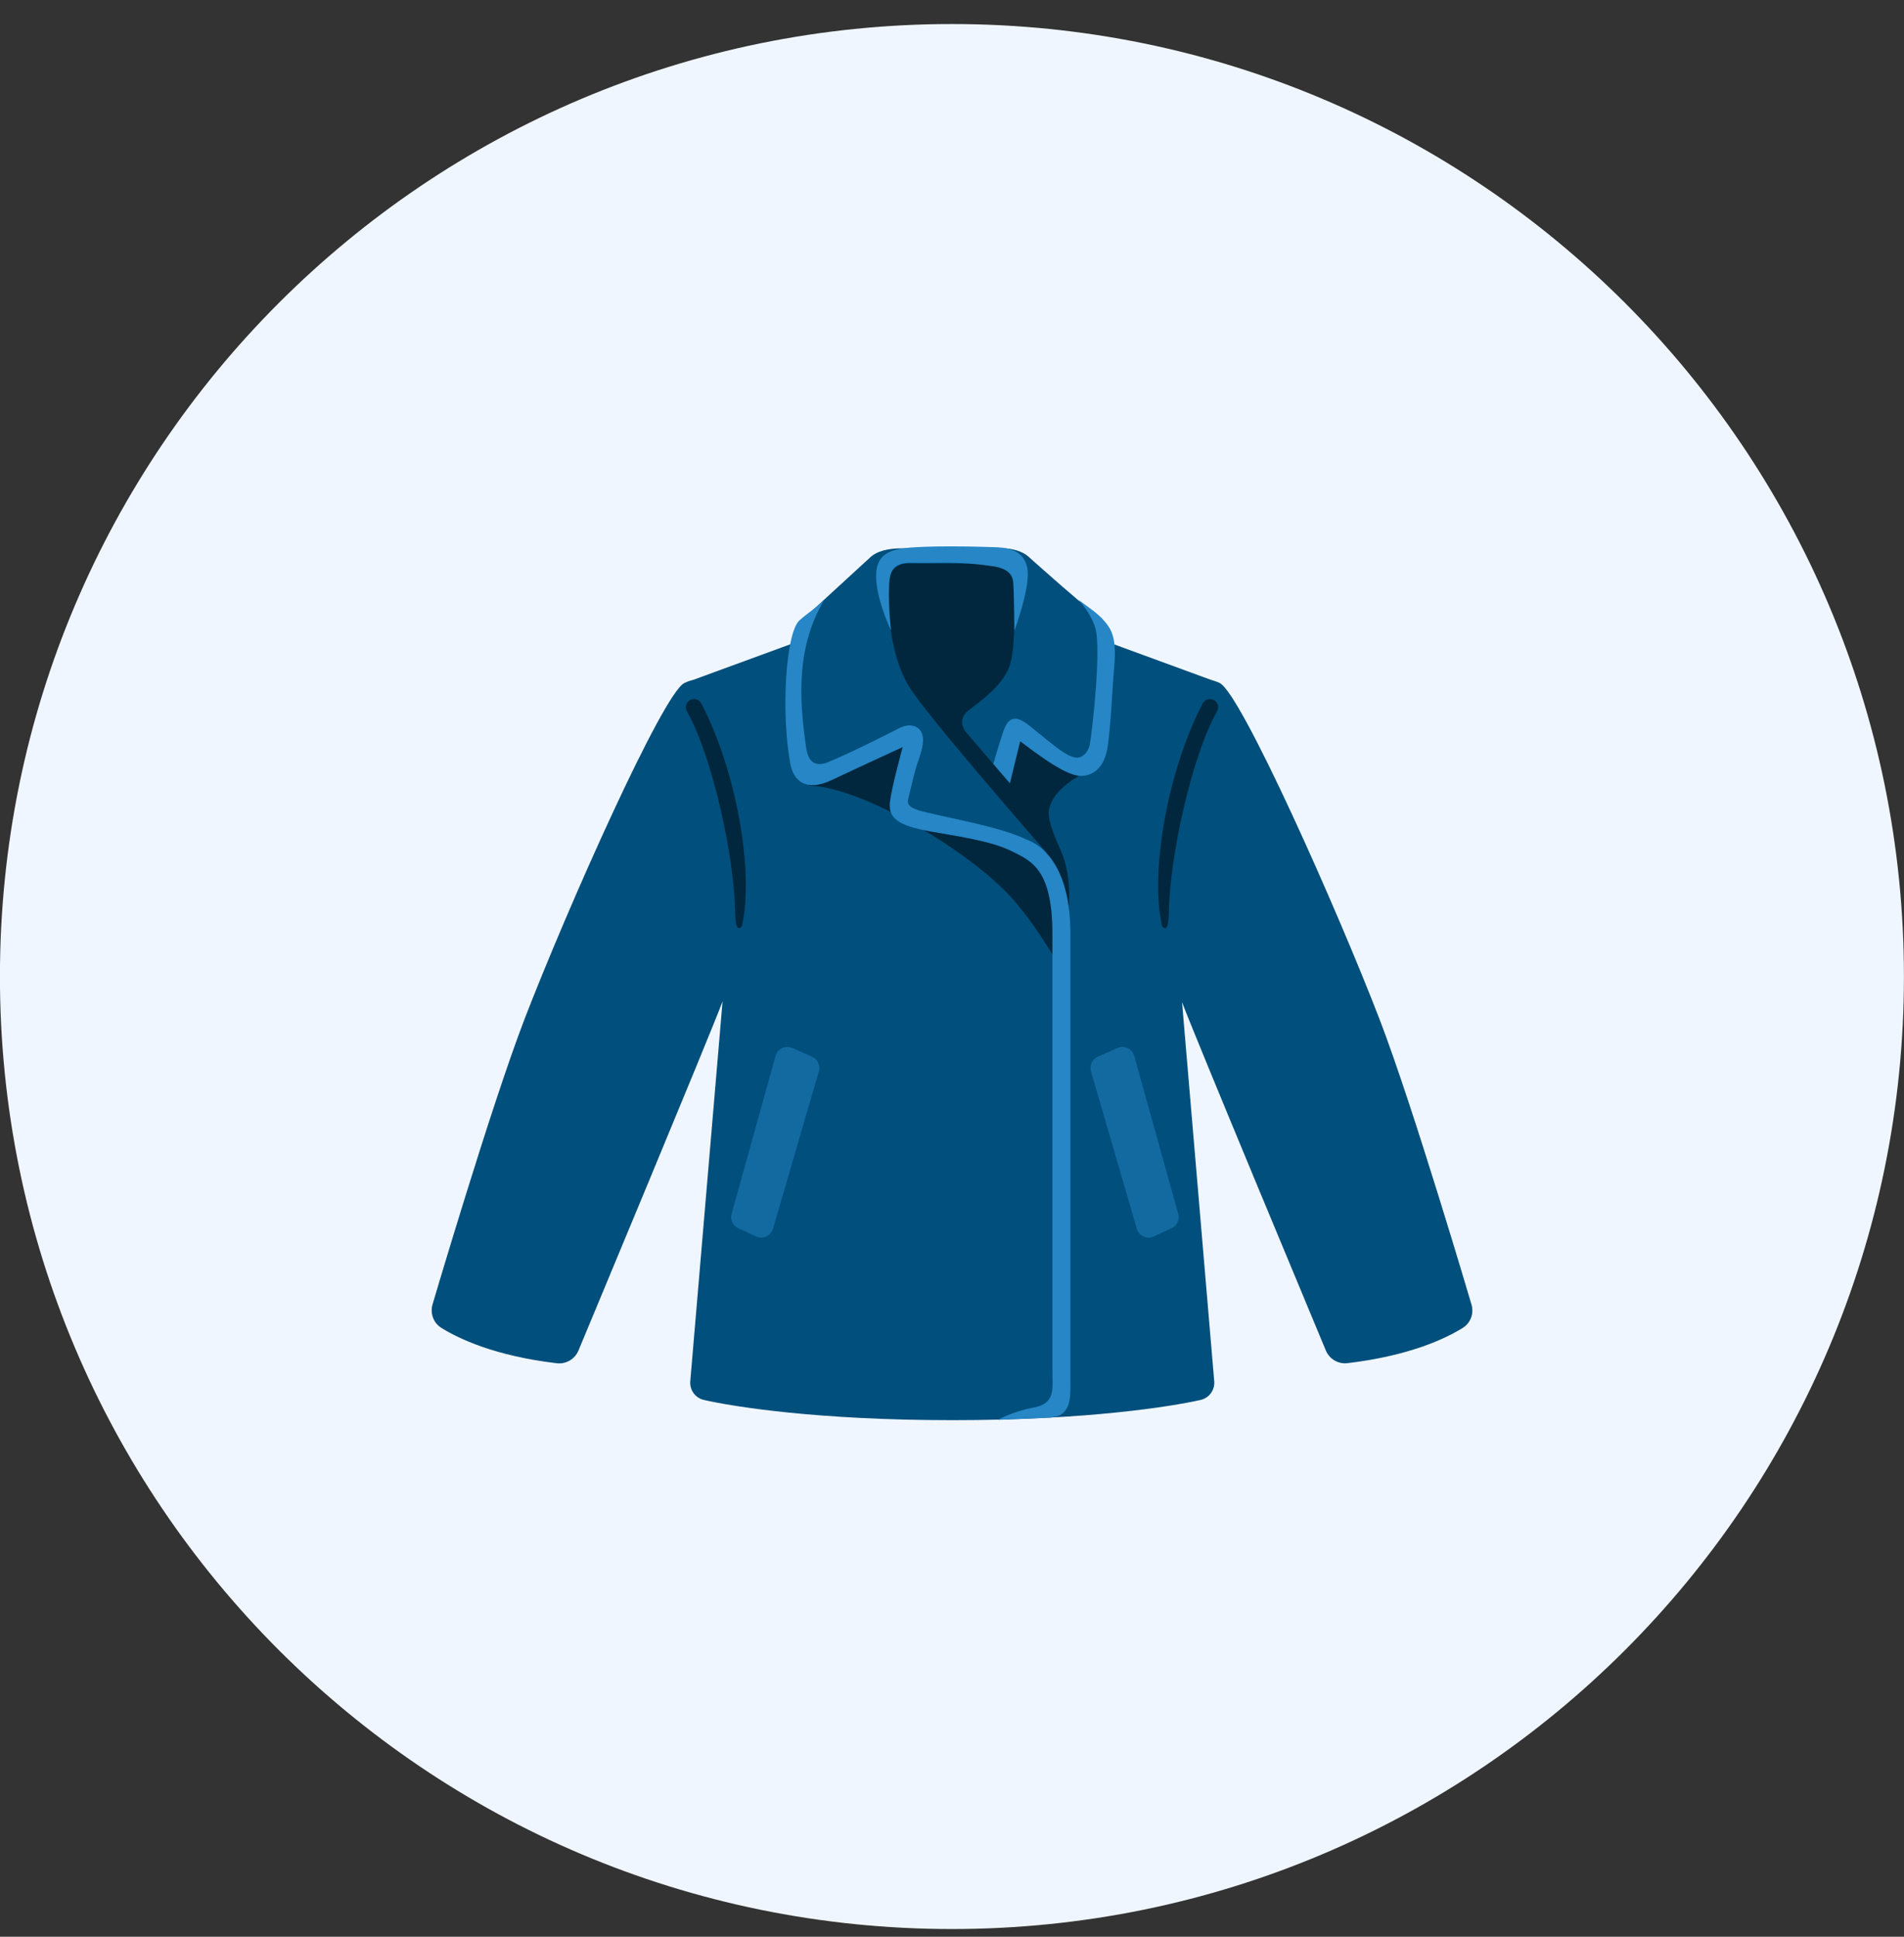 <svg width="60" height="61" viewBox="0 0 60 61" fill="none" xmlns="http://www.w3.org/2000/svg">
<rect x="0" y="0" width="60" height="61" fill="#333333" stroke="none"/>
<g clip-path="url(#clip0_3_2276)">
<path d="M29.998 60.757C46.567 60.757 59.998 47.325 59.998 30.757C59.998 14.188 46.567 0.757 29.998 0.757C13.43 0.757 -0.002 14.188 -0.002 30.757C-0.002 47.325 13.43 60.757 29.998 60.757Z" fill="#F0F6FF"/>
<path d="M46.365 41.07C46.365 41.07 44.535 34.862 43.473 32.102C42.136 28.633 39.103 21.825 38.434 21.512C38.338 21.467 38.245 21.435 38.155 21.411L34.027 19.899H25.979L21.861 21.408C21.766 21.432 21.667 21.464 21.567 21.512C20.897 21.828 17.872 28.612 16.528 32.102C15.465 34.862 13.635 41.07 13.635 41.07C13.545 41.354 13.653 41.662 13.906 41.822C14.456 42.164 15.587 42.703 17.542 42.937C17.834 42.972 18.113 42.81 18.228 42.539C18.538 41.792 22.382 32.583 22.77 31.539L21.752 43.508C21.731 43.785 21.914 44.032 22.183 44.093C23.123 44.308 25.787 44.73 30.008 44.73C34.226 44.73 36.89 44.305 37.833 44.093C38.102 44.032 38.285 43.785 38.264 43.508L37.249 31.563C37.634 32.599 41.472 41.79 41.781 42.536C41.836 42.668 41.933 42.778 42.056 42.85C42.18 42.922 42.324 42.952 42.466 42.934C44.418 42.701 45.552 42.162 46.102 41.819C46.349 41.662 46.458 41.354 46.365 41.07Z" fill="#004F7C"/>
<path opacity="0.5" d="M25.591 33.284L24.969 33.008C24.754 32.913 24.504 33.029 24.44 33.258L23.054 38.23C23.003 38.411 23.091 38.605 23.264 38.684L23.827 38.945C24.042 39.043 24.294 38.929 24.358 38.703L25.803 33.747C25.859 33.558 25.766 33.361 25.591 33.284Z" fill="#2686C6"/>
<path opacity="0.5" d="M34.593 33.284L35.214 33.008C35.429 32.913 35.679 33.029 35.743 33.258L37.129 38.23C37.18 38.411 37.092 38.605 36.919 38.684L36.356 38.945C36.141 39.043 35.889 38.929 35.825 38.703L34.38 33.747C34.324 33.558 34.417 33.361 34.593 33.284Z" fill="#2686C6"/>
<path d="M33.405 26.734C33.116 26.089 32.999 25.703 33.063 25.462C33.196 24.949 33.679 24.617 34.139 24.354C34.112 24.335 32.059 17.546 32.059 17.546H27.96L25.5 24.742C27.235 24.8 30.545 26.83 31.825 28.219C32.436 28.88 32.914 29.651 33.387 30.418C33.517 29.645 34 28.06 33.405 26.734Z" fill="#00273D"/>
<path d="M27.447 17.533L25.171 19.621C25.171 19.621 24.927 21.573 24.956 22.75C24.988 24.025 25.139 24.723 25.984 24.381C26.828 24.038 28.021 23.464 28.319 23.316C28.616 23.167 28.911 23.063 28.725 23.539C28.539 24.014 28.358 24.954 28.337 25.037C28.242 25.393 28.183 25.653 29.161 25.866C30.138 26.078 32.959 26.832 32.959 26.832C32.959 26.832 29.134 22.46 28.627 21.592C28.005 20.529 27.971 19.081 28.005 18.3C28.011 18.151 28.075 18.01 28.183 17.906C28.291 17.803 28.435 17.745 28.584 17.745H31.341C31.647 17.745 31.899 17.982 31.921 18.285C31.971 19.055 32.021 20.444 31.798 21.02C31.591 21.554 31.012 22.011 30.555 22.346C30.226 22.585 30.282 22.893 30.465 23.087L31.615 24.428C31.615 24.428 31.886 23.164 32.048 23.103C32.21 23.042 33.076 23.889 33.825 24.16C34.335 24.346 34.574 23.796 34.627 23.478C34.68 23.162 34.965 20.604 34.901 20.165C34.834 19.73 34.574 19.331 34.285 19.145C34.064 19.004 32.938 18.003 32.401 17.525C32.218 17.36 31.873 17.27 31.626 17.27H28.39C27.976 17.273 27.633 17.366 27.447 17.533Z" fill="#004F7C"/>
<path d="M34.93 19.727C34.657 19.331 34.362 19.19 33.992 18.89C34.221 19.164 34.428 19.464 34.524 19.806C34.699 20.503 34.428 22.933 34.346 23.43C34.3 23.695 34.085 23.932 33.828 23.847C33.575 23.762 33.474 23.701 32.444 22.861C32.045 22.537 31.788 22.537 31.62 23.029C31.472 23.462 31.302 24.059 31.302 24.059L31.825 24.673C31.825 24.673 32.075 23.64 32.149 23.347C33.344 24.261 33.828 24.474 34.149 24.434C34.771 24.359 34.874 23.701 34.906 23.52C35.02 22.689 35.039 21.839 35.113 21.002C35.14 20.633 35.182 20.091 34.93 19.727Z" fill="#2686C6"/>
<path d="M32.377 26.458C31.602 26.065 30.136 25.815 29.206 25.589C28.89 25.512 28.571 25.435 28.613 25.199C28.659 25.013 28.807 24.343 28.908 24.049C29.009 23.754 29.246 23.161 28.922 22.928C28.677 22.75 28.353 22.925 28.353 22.925C28.337 22.936 26.913 23.666 26.103 24.001C25.763 24.142 25.482 24.073 25.407 23.568C25.158 21.873 25.126 20.343 25.965 18.906C25.766 19.108 25.399 19.35 25.192 19.541C24.762 19.931 24.605 22.426 24.903 24.049C25.009 24.63 25.431 24.939 26.215 24.567C26.964 24.211 28.446 23.531 28.446 23.531C28.446 23.531 28.098 24.795 28.045 25.252C27.995 25.709 28.212 25.956 29.086 26.142C29.655 26.264 30.898 26.41 31.636 26.702C32.526 27.055 32.779 27.167 33.405 27.953C33.206 27.257 33.015 26.779 32.377 26.458Z" fill="#2686C6"/>
<path d="M33.01 44.651L31.45 44.72C31.45 44.72 31.889 44.459 32.606 44.324C33.273 44.199 33.164 43.686 33.164 43.237V29.412C33.164 27.212 32.393 27.087 31.724 26.729L32.38 26.455C32.444 26.49 33.732 26.854 33.732 29.412V43.514C33.732 44.016 33.777 44.651 33.01 44.651Z" fill="#2686C6"/>
<path d="M28.08 19.86C28.08 19.86 27.716 19.113 27.628 18.431C27.53 17.647 27.803 17.366 28.449 17.273C29.147 17.172 30.882 17.217 31.307 17.233C31.668 17.243 32.237 17.273 32.369 17.867C32.5 18.441 31.966 19.862 31.966 19.862C31.966 19.862 31.955 18.401 31.926 18.29C31.897 18.178 31.841 17.918 31.307 17.838C30.154 17.666 29.567 17.751 28.762 17.727C28.029 17.706 28.021 18.091 28.013 18.68C28.008 19.267 28.08 19.86 28.08 19.86Z" fill="#2686C6"/>
<path d="M23.166 28.726C23.144 27.055 22.47 23.857 21.646 22.402C21.625 22.365 21.613 22.323 21.613 22.28C21.612 22.238 21.621 22.195 21.641 22.157C21.739 21.971 22.002 21.971 22.1 22.157C23.192 24.24 23.771 27.446 23.381 29.162C23.383 29.162 23.176 29.497 23.166 28.726Z" fill="#00273D"/>
<path d="M36.835 28.726C36.856 27.055 37.531 23.857 38.354 22.402C38.396 22.325 38.399 22.234 38.359 22.157C38.337 22.115 38.304 22.08 38.264 22.055C38.223 22.031 38.177 22.018 38.13 22.018C38.082 22.018 38.036 22.031 37.995 22.055C37.955 22.08 37.922 22.115 37.9 22.157C36.808 24.24 36.229 27.446 36.619 29.162C36.617 29.162 36.824 29.497 36.835 28.726Z" fill="#00273D"/>
</g>
<defs>
<clipPath id="clip0_3_2276">
<rect width="60" height="60" fill="white" transform="translate(0 0.757)"/>
</clipPath>
</defs>
</svg>
